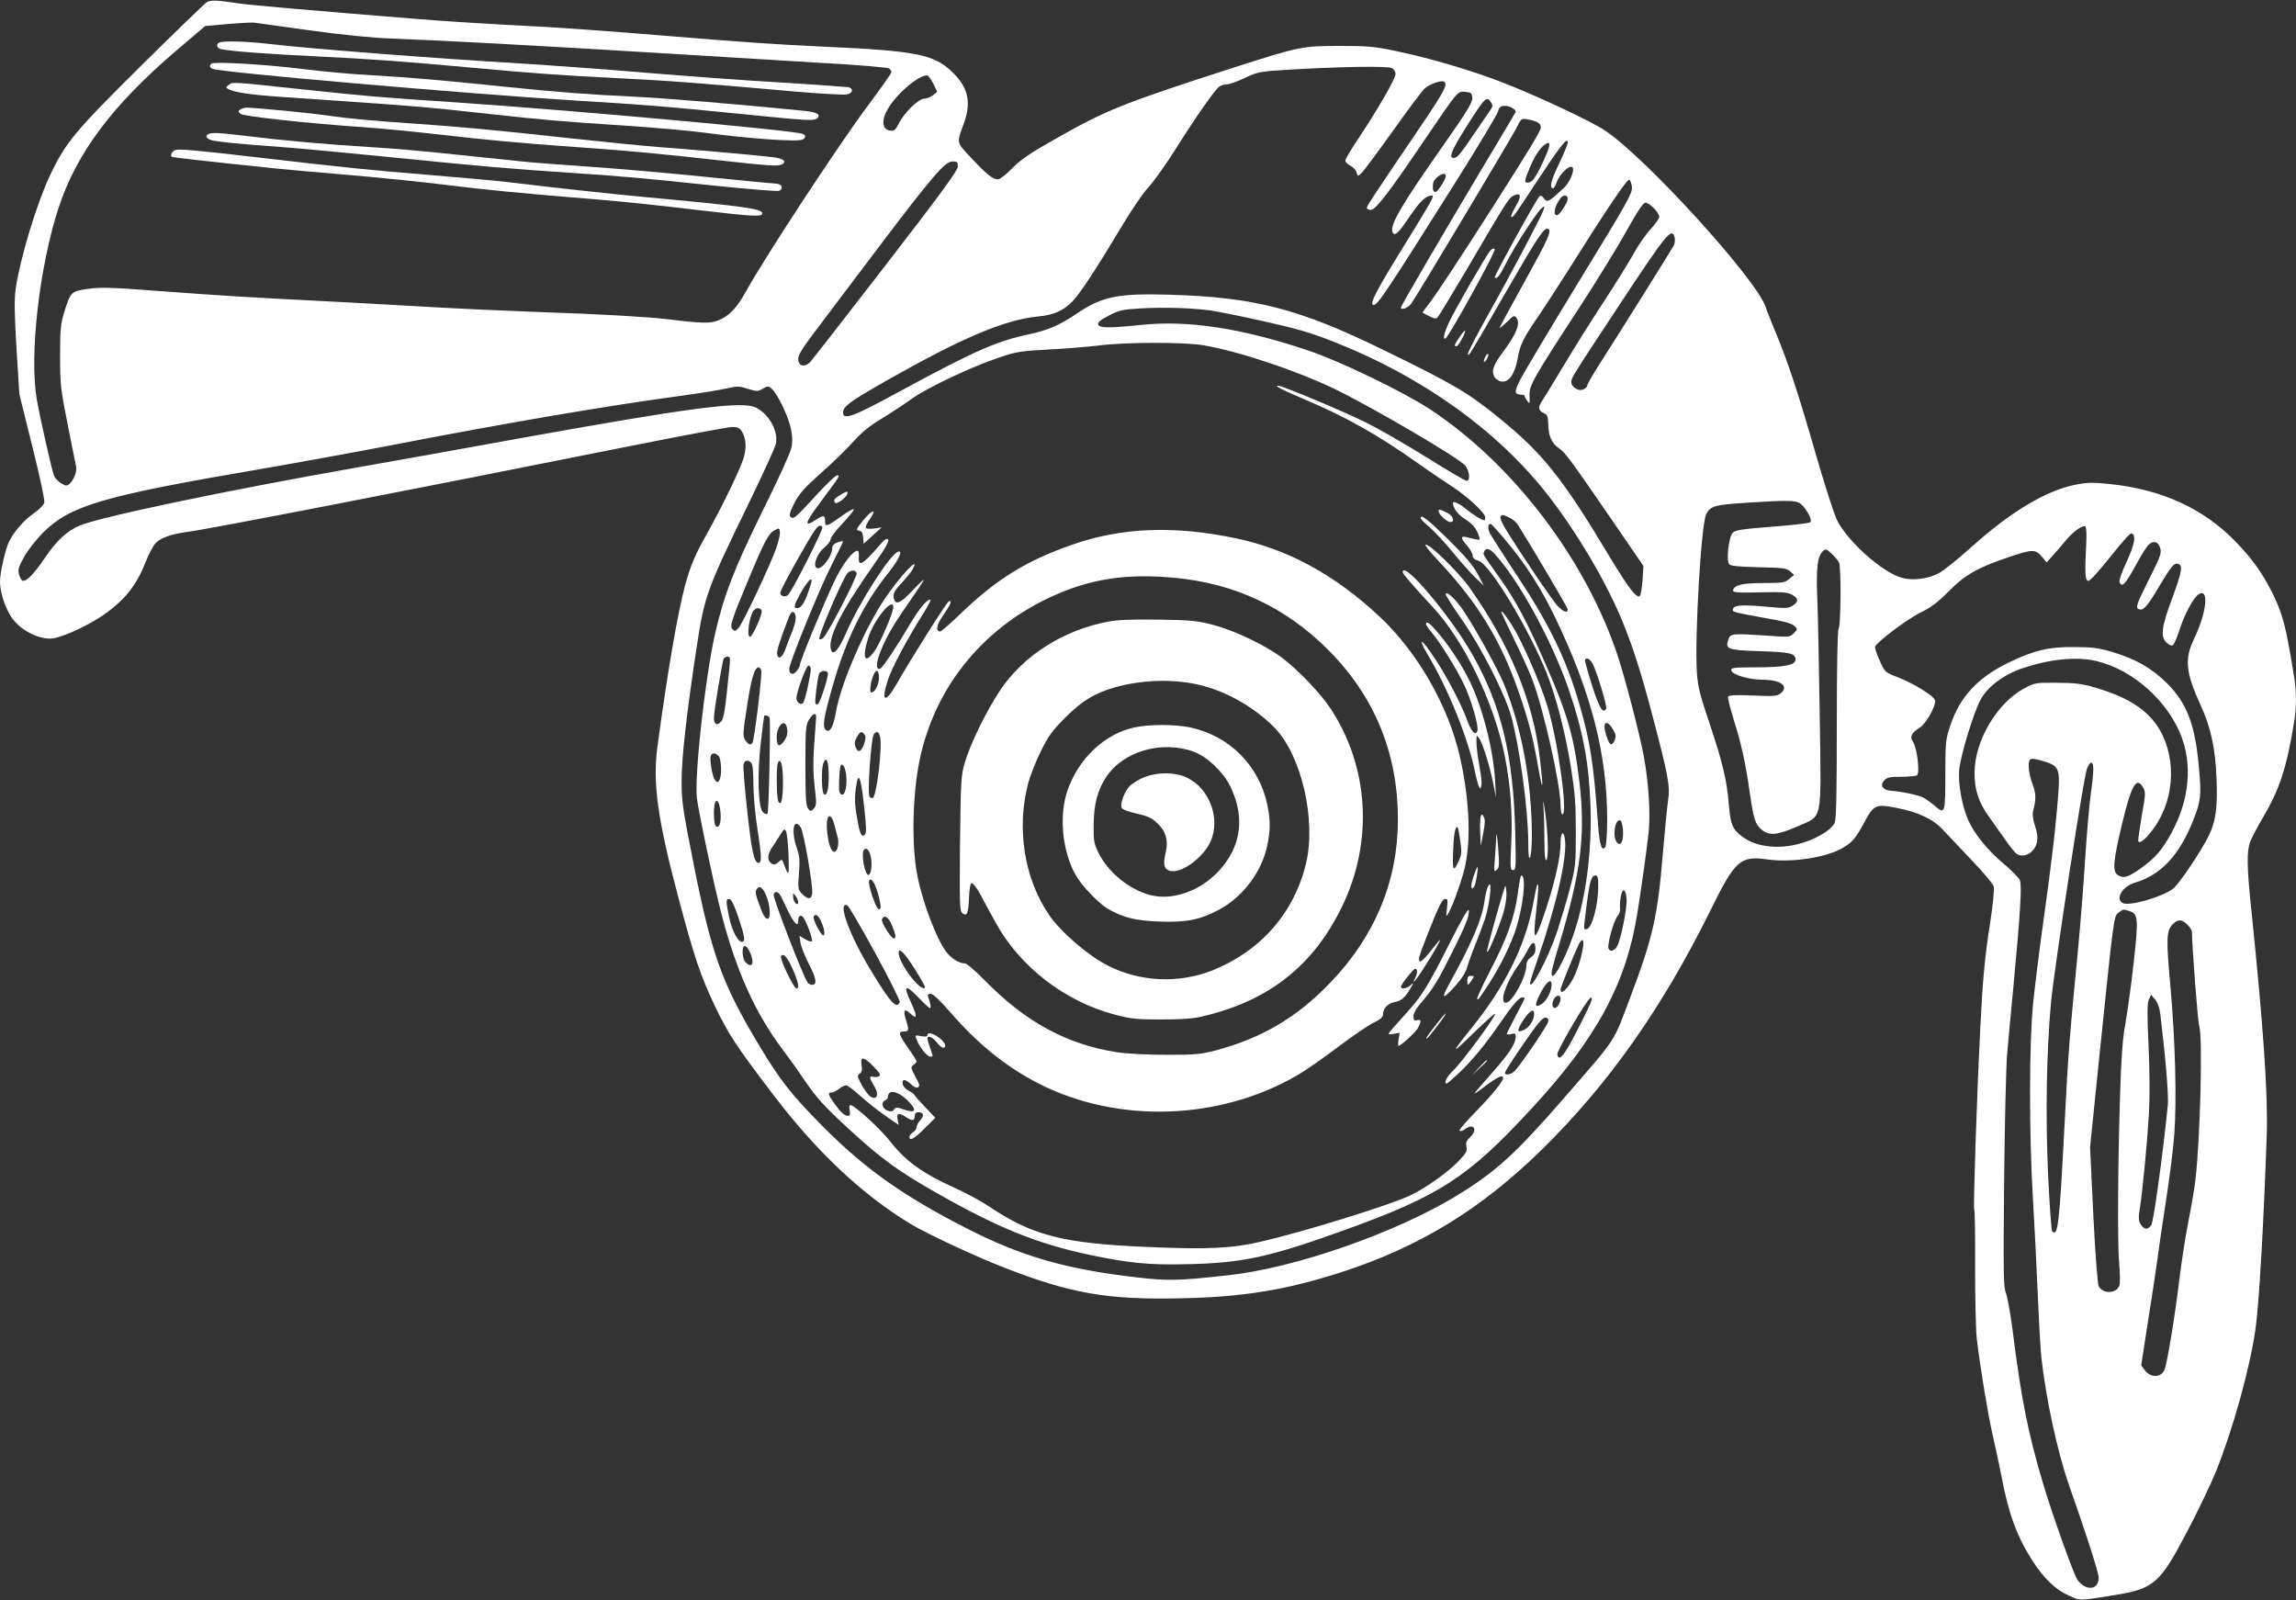 <?xml version="1.0" standalone="no"?>
<!DOCTYPE svg PUBLIC "-//W3C//DTD SVG 20010904//EN"
 "http://www.w3.org/TR/2001/REC-SVG-20010904/DTD/svg10.dtd">
<svg version="1.0" xmlns="http://www.w3.org/2000/svg"
 width="1280pt" height="892pt" viewBox="0 0 1280 892"
 preserveAspectRatio="xMidYMid meet">
<rect x="0" y="0" width="1280" height="892" fill="#333333" stroke="none"/>
<g transform="translate(0,892) scale(0.1,-0.1)"
fill="#ffffff" stroke="none">
<path d="M1153 8908 c-11 -7 -176 -166 -365 -353 -370 -367 -421 -427 -509
-612 -74 -157 -166 -460 -191 -629 -9 -65 -8 -131 4 -337 l16 -255 72 -290
c44 -175 70 -300 67 -314 -4 -14 -30 -40 -62 -62 -50 -35 -105 -97 -133 -152
-21 -41 -52 -174 -52 -226 0 -60 27 -142 64 -199 44 -66 140 -119 215 -119 52
0 188 60 286 124 126 85 195 169 248 306 16 41 41 88 55 103 28 29 91 51 177
62 122 16 1230 231 2425 470 316 63 591 115 612 115 28 0 41 -6 52 -22 25 -39
29 -92 12 -150 -19 -63 -120 -272 -202 -418 -67 -118 -94 -181 -124 -290 -42
-157 -98 -480 -155 -903 -27 -199 1 -405 116 -837 88 -332 125 -441 204 -607
75 -157 119 -224 324 -493 245 -322 497 -559 768 -723 92 -55 348 -175 513
-240 378 -148 582 -184 1003 -174 339 7 579 47 881 144 437 141 778 349 1119
682 374 367 672 789 943 1337 137 279 166 305 318 283 128 -18 317 9 407 58
63 34 81 54 132 148 53 99 64 105 182 81 120 -23 204 -63 257 -122 24 -26 96
-102 160 -169 64 -67 120 -133 123 -147 4 -15 -5 -102 -19 -195 -31 -197 -42
-314 -56 -593 -20 -395 -40 -1002 -34 -1012 4 -6 6 -150 5 -322 0 -171 4 -349
9 -396 22 -181 62 -420 89 -540 16 -69 39 -176 51 -239 37 -197 85 -328 170
-460 64 -100 131 -164 205 -196 65 -29 54 -29 252 3 222 36 254 64 407 356 60
114 130 261 157 326 95 235 191 577 223 800 20 135 46 594 63 1085 7 224 -18
594 -87 1263 -24 227 -25 316 -6 368 8 22 39 81 69 132 95 160 134 279 176
533 14 82 14 173 1 253 -47 291 -63 353 -126 479 -54 106 -108 181 -198 275
-180 187 -413 294 -706 324 -99 10 -126 9 -195 -5 -161 -34 -356 -150 -573
-345 -73 -66 -155 -132 -183 -147 -59 -32 -144 -43 -206 -26 -109 30 -303 203
-362 322 -17 35 -71 204 -120 374 -96 334 -155 512 -221 670 -23 55 -49 120
-57 145 -54 156 -665 828 -893 981 -82 55 -388 198 -583 273 -174 67 -400 133
-587 172 -119 25 -156 28 -310 28 -211 0 -224 -3 -587 -119 -620 -200 -714
-237 -995 -397 -144 -81 -195 -116 -244 -165 -34 -35 -70 -63 -80 -63 -29 0
-64 28 -148 118 -87 93 -84 79 -40 202 40 114 20 195 -69 280 -101 97 -199
117 -717 140 -272 13 -415 22 -935 65 -231 19 -508 39 -615 45 -332 17 -538
30 -725 45 -583 47 -925 77 -984 86 -118 18 -155 20 -178 7z m572 -157 c188
-26 350 -42 460 -46 252 -9 847 -41 1480 -80 308 -19 722 -44 920 -56 201 -11
366 -25 372 -31 7 -6 13 -15 13 -20 0 -6 -62 -94 -139 -197 -164 -221 -567
-835 -672 -1025 -52 -94 -95 -139 -155 -162 -46 -18 -92 -17 -276 6 -122 14
-377 29 -708 40 -168 6 -458 19 -645 30 -187 11 -432 24 -545 30 -438 22 -597
32 -920 56 -287 22 -347 24 -418 14 -96 -14 -98 -16 -134 -130 -20 -66 -23
-95 -23 -245 0 -160 3 -183 43 -385 23 -118 45 -224 47 -234 5 -24 -16 -76
-38 -94 -14 -12 -21 -11 -46 4 -17 10 -35 29 -40 43 -14 38 -78 322 -96 425
-42 247 14 736 121 1066 101 308 300 573 658 879 l160 136 126 11 c69 6 134 9
145 8 11 -2 151 -21 310 -43z m6036 -211 c10 -6 19 -20 19 -32 0 -26 -94 -189
-201 -351 -44 -65 -79 -124 -79 -132 0 -8 13 -21 29 -29 16 -9 31 -25 34 -38
6 -22 6 -22 27 -3 12 11 90 116 175 235 84 118 164 225 177 236 26 25 93 48
108 39 23 -14 4 -50 -121 -236 -279 -411 -309 -457 -309 -468 0 -6 10 -11 23
-11 26 0 104 102 292 380 195 287 190 282 233 278 33 -3 37 -6 40 -33 2 -25
-26 -72 -172 -280 -224 -319 -288 -429 -273 -468 11 -28 32 -9 97 88 57 84 90
115 122 115 17 0 5 -21 -167 -300 -147 -238 -184 -310 -157 -310 23 0 73 76
459 688 122 194 227 369 233 388 9 28 17 34 39 34 30 0 66 -22 60 -36 -2 -5
-88 -148 -190 -319 -207 -346 -449 -760 -449 -769 0 -18 41 -2 58 22 37 53
555 918 584 975 29 58 29 58 66 51 52 -9 72 -22 72 -44 0 -19 -61 -120 -262
-435 -197 -308 -329 -508 -365 -553 -19 -24 -34 -44 -32 -45 67 -36 73 -38 84
-25 7 7 80 128 163 268 224 382 234 398 261 410 41 19 45 -3 11 -60 -17 -29
-28 -55 -25 -58 8 -8 12 -3 147 203 128 194 168 244 168 211 0 -10 -22 -64
-50 -122 -44 -91 -54 -134 -31 -134 4 0 12 15 19 33 22 60 92 115 92 72 0 -27
-26 -79 -51 -102 -88 -82 -93 -85 -115 -55 -8 11 -16 14 -22 7 -19 -19 -254
-446 -249 -452 12 -11 29 11 66 85 44 88 169 280 196 302 17 14 17 13 10 -10
-10 -33 -179 -354 -316 -597 -60 -108 -108 -201 -106 -207 5 -14 3 -17 217
354 173 300 211 357 231 344 20 -12 3 -51 -131 -293 -77 -139 -140 -255 -140
-259 0 -3 18 12 41 33 38 38 41 39 54 22 22 -30 -2 -90 -73 -185 -54 -72 -68
-106 -54 -137 6 -14 24 -28 39 -31 41 -11 78 39 93 124 13 78 33 119 115 237
34 50 111 169 172 265 206 328 323 502 336 498 6 -3 13 -21 15 -42 3 -33 -26
-85 -292 -519 -162 -265 -310 -513 -330 -552 -36 -71 -35 -84 7 -85 9 0 17 -4
17 -8 0 -5 7 -17 15 -28 13 -17 14 -15 12 31 -2 57 14 86 293 514 85 131 196
311 245 399 65 117 95 161 108 162 23 0 77 -55 77 -79 0 -9 -22 -41 -50 -71
-27 -29 -68 -89 -92 -133 -24 -43 -96 -160 -160 -258 -65 -98 -166 -259 -224
-356 -59 -98 -115 -190 -125 -205 -26 -36 -24 -56 6 -70 21 -9 25 -18 26 -57
0 -68 19 -112 59 -139 36 -24 61 -58 318 -432 l154 -225 -5 -79 c-3 -43 -10
-83 -15 -88 -17 -17 -65 47 -173 226 -259 432 -370 570 -609 764 -178 145
-257 191 -655 385 -463 226 -711 290 -1180 304 -291 9 -381 -9 -522 -105 -93
-63 -159 -92 -256 -113 -193 -41 -308 -92 -724 -317 -268 -146 -323 -166 -323
-122 0 34 36 61 240 177 425 241 661 341 849 359 83 8 137 31 186 80 44 43
139 189 276 418 52 88 119 187 150 220 31 34 103 135 160 226 107 170 209 316
237 338 9 6 27 12 42 12 14 0 59 16 99 35 71 34 81 36 235 46 302 18 562 22
587 9z m-2558 -86 l22 -46 -24 -19 c-13 -10 -35 -19 -49 -19 -31 0 -111 -78
-142 -140 -18 -35 -25 -41 -47 -38 -41 5 -50 47 -23 103 42 87 171 202 228
205 7 0 22 -21 35 -46z m3111 -107 c7 -11 8 -22 1 -31 -6 -8 -48 -70 -94 -138
-86 -126 -97 -138 -118 -138 -28 0 -9 45 68 167 110 174 117 181 143 140z
m283 -341 c-31 -65 -51 -96 -67 -101 -33 -10 -35 -1 -9 62 29 74 62 127 91
147 38 27 34 -4 -15 -108z m-3257 -14 c0 -22 -90 -145 -401 -548 -220 -285
-411 -530 -423 -543 -32 -31 -66 -22 -66 19 0 21 24 60 86 142 47 62 208 275
357 473 310 409 375 485 418 485 25 0 29 -4 29 -28z m2720 -53 c0 -19 -45 -89
-57 -89 -13 0 -17 11 -14 45 3 34 71 77 71 44z m680 -127 c0 -20 -46 -92 -60
-92 -25 0 -13 53 22 98 15 18 38 15 38 -6z m596 -216 c3 -13 1 -34 -5 -45 -16
-29 -310 -499 -404 -645 -42 -66 -77 -125 -77 -132 0 -7 -9 -18 -21 -24 -26
-14 -69 11 -69 40 0 24 3 29 277 444 256 388 284 421 299 362z m-2586 -407
c41 -6 176 -33 300 -61 175 -39 259 -63 380 -111 496 -194 921 -498 1201 -859
158 -203 311 -461 404 -678 58 -136 111 -297 169 -518 97 -367 108 -421 95
-507 -5 -33 -18 -166 -29 -295 -28 -345 -56 -468 -180 -796 -101 -266 -67
-215 -376 -571 -265 -305 -378 -407 -591 -537 -345 -210 -905 -405 -1278 -445
-283 -31 -329 -32 -513 -11 -385 45 -629 114 -926 264 -361 183 -579 336 -813
571 -182 183 -243 261 -366 466 -202 339 -259 496 -358 992 -64 322 -69 358
-69 477 0 128 28 375 85 750 43 280 56 315 289 794 80 165 149 315 152 334 13
69 -38 162 -110 199 -77 40 -359 3 -1383 -182 -230 -42 -609 -110 -843 -151
-733 -129 -1444 -278 -1549 -325 -70 -31 -127 -84 -191 -179 -59 -88 -104
-134 -124 -127 -6 2 -15 18 -20 35 -7 26 -3 41 29 99 22 38 68 97 106 135 152
150 330 203 1204 352 209 36 533 95 720 131 672 130 1217 223 1642 280 101 14
211 32 245 40 57 13 68 13 116 -2 51 -16 56 -16 84 0 30 17 32 17 53 -3 32
-30 92 -156 105 -223 8 -41 9 -71 1 -106 -5 -26 -77 -183 -159 -348 -157 -318
-217 -472 -266 -688 -56 -250 -115 -789 -101 -913 10 -81 90 -462 132 -627 86
-337 192 -572 353 -785 31 -41 80 -109 108 -151 72 -107 110 -150 269 -296
168 -154 268 -226 473 -342 344 -196 560 -283 850 -345 221 -47 338 -59 555
-53 303 7 451 39 865 188 536 193 694 295 1048 679 364 393 529 699 591 1095
23 143 52 353 62 445 11 103 0 280 -27 425 -23 123 -102 427 -144 555 -177
538 -585 1075 -1050 1380 -152 99 -504 269 -682 328 -368 123 -664 168 -924
141 -183 -19 -238 -18 -242 3 -2 12 15 26 60 49 56 29 75 34 178 40 130 7 279
3 390 -12z m-39 -194 c198 -34 517 -141 729 -243 213 -103 697 -387 729 -428
24 -31 29 -84 7 -84 -8 0 -108 59 -222 130 -115 72 -267 159 -339 195 -123 61
-466 205 -489 205 -23 0 15 -20 144 -75 238 -101 405 -195 640 -361 58 -41
140 -97 184 -125 85 -55 186 -148 186 -173 0 -9 -2 -16 -5 -16 -14 0 -65 32
-104 64 -36 30 -71 46 -71 32 0 -27 29 -66 65 -88 44 -27 67 -55 80 -97 8 -26
13 -25 -70 -5 -34 8 -32 -7 5 -49 17 -19 30 -44 30 -54 0 -14 10 -23 33 -29
62 -18 282 -381 381 -630 53 -135 101 -322 133 -516 23 -146 28 -203 28 -363
0 -182 -1 -195 -32 -315 -18 -69 -51 -178 -72 -243 -49 -146 -151 -339 -151
-286 0 6 20 69 45 140 105 304 167 579 148 669 -8 44 -23 26 -23 -29 0 -75
-27 -199 -75 -349 -70 -214 -83 -219 -60 -22 9 73 13 135 10 138 -6 6 -9 -4
-29 -113 -44 -230 -158 -458 -344 -688 -115 -142 -114 -150 6 -32 67 65 124
117 127 114 8 -9 -184 -270 -232 -315 -37 -35 -57 -74 -37 -74 3 0 35 28 71
62 75 72 144 156 228 278 68 99 104 140 122 140 7 0 13 -2 13 -5 0 -2 -22 -47
-50 -98 -27 -52 -50 -97 -50 -101 0 -3 11 -4 25 0 21 5 25 3 25 -15 0 -38 -36
-94 -134 -204 -53 -59 -96 -110 -96 -113 0 -2 30 18 66 46 62 46 94 61 94 42
0 -20 -62 -96 -152 -188 -55 -56 -96 -104 -91 -107 6 -4 19 0 29 8 50 38 75
-2 29 -45 -20 -19 -24 -30 -20 -52 6 -24 -1 -36 -47 -84 -52 -55 -172 -141
-256 -183 -103 -52 -579 -201 -840 -262 -163 -38 -296 -45 -637 -30 -475 20
-641 64 -891 232 -39 26 -122 71 -185 99 -173 78 -268 146 -350 250 -63 80
-205 210 -229 210 -5 0 -7 -13 -3 -30 4 -22 2 -30 -9 -30 -20 0 -41 19 -77 69
-35 50 -38 61 -15 61 9 0 27 9 41 20 14 11 32 20 40 20 8 0 44 -27 79 -59 36
-32 98 -82 139 -110 l75 -52 -6 31 c-8 36 7 39 50 11 33 -22 46 -19 46 10 0
12 7 19 19 19 30 0 35 -19 12 -44 -12 -12 -21 -30 -21 -39 0 -9 -9 -22 -20
-29 -11 -7 -20 -18 -20 -25 0 -26 27 -11 85 47 l59 59 -55 58 c-31 32 -58 63
-60 68 -2 6 -17 17 -34 25 -17 9 -31 25 -33 38 -4 29 15 28 48 -3 16 -15 30
-21 38 -16 11 6 8 19 -15 60 -26 49 -27 53 -10 65 9 7 17 16 17 20 0 4 -22 39
-50 78 -50 71 -54 88 -21 88 28 0 30 8 13 60 -19 59 -11 72 23 40 39 -36 40
-18 5 59 -46 98 -35 108 37 34 33 -35 63 -63 68 -63 7 0 2 31 -11 64 -4 11 0
16 14 16 14 0 52 -36 111 -104 156 -179 308 -301 489 -395 442 -226 1010 -208
1446 46 45 26 145 96 223 155 78 59 167 120 197 135 41 20 56 33 56 48 0 33
27 62 65 69 38 7 59 26 89 78 19 33 19 33 -1 15 -20 -18 -53 -23 -53 -8 0 13
70 101 80 101 13 0 13 -26 0 -51 -24 -45 4 -14 44 49 56 87 99 162 94 162 -3
0 -26 -27 -51 -60 -48 -61 -68 -74 -66 -42 0 9 28 87 63 172 45 114 66 156 80
158 17 4 18 -1 13 -49 -6 -50 -5 -52 8 -29 22 38 62 146 85 230 43 154 35 397
-22 645 -64 280 -236 580 -445 776 -252 236 -514 378 -806 439 -342 71 -632
60 -906 -35 -259 -90 -424 -192 -627 -387 -56 -54 -106 -98 -112 -98 -28 0
-21 37 18 93 40 58 48 77 31 77 -9 0 -215 -326 -292 -462 -65 -114 -90 -101
-48 25 22 66 111 233 192 360 27 43 47 80 45 83 -13 12 -63 -47 -114 -134 -69
-117 -149 -238 -165 -248 -22 -13 -27 20 -9 70 29 85 74 165 164 293 47 68 86
126 86 130 0 5 -29 -23 -64 -60 -69 -74 -98 -84 -104 -35 -3 22 8 40 46 80 27
29 55 64 61 76 44 84 -73 -41 -160 -171 -111 -166 -244 -476 -269 -627 -14
-83 -34 -118 -57 -98 -19 16 -12 65 37 237 77 269 170 460 316 642 57 72 80
125 49 113 -45 -18 -215 -284 -286 -448 -42 -96 -73 -133 -85 -101 -24 62 51
213 238 478 66 94 87 132 79 140 -8 8 -21 -1 -48 -33 -95 -110 -120 -124 -115
-61 1 17 -2 31 -7 31 -27 0 -85 -76 -130 -171 -59 -124 -191 -444 -191 -463 0
-8 -8 -24 -18 -36 -21 -26 -42 -20 -42 11 0 34 169 448 236 579 35 69 64 128
64 132 0 3 -13 1 -30 -5 -19 -7 -30 -18 -30 -30 0 -51 -67 -134 -90 -111 -18
18 9 83 45 111 19 16 35 36 35 46 0 10 29 49 65 87 36 38 65 74 65 80 0 7 -29
-9 -64 -34 -85 -61 -96 -65 -96 -34 0 37 -9 39 -51 11 -71 -47 -63 -19 28 102
108 145 108 145 89 145 -8 0 -61 -51 -117 -112 -115 -126 -126 -135 -142 -119
-9 9 -3 28 22 78 28 53 56 84 151 169 64 56 144 135 179 174 45 50 89 86 154
125 51 31 127 81 170 112 89 63 329 177 487 230 97 33 118 36 280 45 96 5 220
15 275 22 141 19 480 20 586 1z m3319 -878 c30 -15 77 -94 63 -108 -5 -5 -101
-17 -214 -25 -175 -14 -206 -19 -220 -35 -22 -24 -36 -154 -19 -174 8 -10 48
-14 165 -17 136 -3 155 -5 175 -23 l22 -20 -27 -22 c-24 -21 -36 -23 -143 -23
-119 0 -164 -11 -170 -40 -2 -13 19 -15 146 -12 123 3 154 1 180 -12 39 -20
41 -40 6 -62 -23 -16 -38 -16 -159 -5 -132 12 -175 7 -175 -19 0 -12 14 -15
180 -45 104 -18 150 -30 163 -44 19 -18 19 -19 -3 -41 -22 -22 -26 -22 -139
-14 -203 14 -214 13 -225 -19 -20 -56 -7 -61 176 -67 168 -5 198 -12 198 -47
0 -30 -64 -43 -215 -43 -133 0 -146 -2 -143 -17 4 -24 98 -52 175 -52 101 -1
148 -36 101 -75 -21 -17 -36 -18 -156 -13 -100 4 -134 2 -138 -7 -3 -7 12 -64
31 -127 42 -131 67 -246 90 -409 21 -146 30 -174 66 -205 43 -35 86 -31 199
18 144 64 133 12 125 612 -4 275 -10 574 -14 665 -7 171 2 233 35 261 12 10
20 7 45 -17 17 -16 35 -38 41 -48 13 -24 11 -357 -2 -370 -6 -6 -10 -216 -10
-535 0 -401 -3 -532 -13 -551 -7 -13 -30 -36 -52 -50 -149 -97 -352 -108 -463
-23 -53 40 -64 66 -73 170 -12 146 -35 240 -106 453 -56 166 -67 209 -73 291
-13 198 24 830 52 883 25 47 45 52 248 65 189 12 243 12 270 -2z m-1616 -82
c17 -8 38 -25 46 -37 77 -122 280 -465 280 -475 0 -23 -25 -14 -57 20 -29 30
-206 292 -287 424 -21 34 -35 66 -31 72 8 14 11 14 49 -4z m-20 -127 c116
-139 198 -267 280 -439 198 -412 286 -758 286 -1119 0 -74 -5 -142 -10 -150
-19 -31 -33 10 -41 122 -25 347 -44 466 -104 672 -74 254 -168 447 -350 721
-73 110 -139 214 -148 230 -14 29 -13 55 3 55 4 0 42 -42 84 -92z m-3809 73
c6 -11 -171 -361 -192 -378 -18 -14 -43 -6 -43 14 0 15 152 289 192 346 20 28
33 34 43 18z m7046 -82 c-9 -175 -7 -213 10 -217 10 -2 54 47 123 133 59 75
112 135 119 132 27 -8 18 -61 -27 -158 -26 -55 -43 -104 -40 -113 13 -35 33
-13 97 104 25 47 55 94 66 104 27 25 54 17 64 -20 8 -27 1 -47 -56 -160 -78
-157 -84 -172 -62 -180 24 -10 48 18 115 132 67 112 82 129 105 120 25 -9 18
-47 -36 -193 -58 -156 -66 -211 -32 -244 12 -12 27 -19 35 -17 7 3 23 39 36
79 28 90 79 187 109 206 59 39 46 -100 -24 -245 -56 -115 -49 -190 37 -377 55
-119 81 -241 87 -405 6 -162 -4 -236 -41 -314 -46 -94 -172 -281 -205 -303
-72 -49 -248 -97 -279 -76 -40 26 1 92 71 113 145 43 248 154 325 350 41 103
45 138 32 279 -21 251 -67 371 -182 485 -85 83 -173 133 -303 172 -75 22 -111
27 -210 27 -143 2 -229 -19 -370 -88 -170 -83 -268 -189 -322 -348 -26 -78
-28 -91 -28 -276 0 -217 -2 -223 -60 -172 -20 17 -48 37 -63 45 -28 14 -120
34 -181 38 -45 4 -62 30 -37 57 16 18 31 21 95 21 42 0 82 4 88 8 17 11 1 150
-21 185 -21 30 -11 51 38 82 34 22 88 118 84 150 -4 24 -116 94 -211 131 -68
26 -69 27 -98 92 -17 36 -28 71 -25 78 10 26 184 157 256 191 57 28 95 57 155
118 90 91 162 132 336 190 129 44 146 44 181 3 l28 -33 32 36 c18 19 50 57 72
83 39 49 93 89 111 82 6 -2 8 -36 6 -87z m-7304 -36 c-34 -96 -187 -420 -210
-444 -17 -18 -21 -19 -33 -7 -17 17 -7 49 90 281 88 211 111 254 144 271 26
14 27 13 30 -9 2 -13 -8 -54 -21 -92z m4005 -30 c134 -145 318 -481 412 -752
81 -234 115 -416 123 -656 10 -330 -47 -646 -158 -867 -38 -76 -59 -97 -59
-60 0 10 18 79 41 153 123 408 149 615 114 911 -29 247 -66 377 -185 648 -106
243 -171 365 -260 489 -98 138 -93 129 -86 146 8 23 30 18 58 -12z m-3556
-108 c6 -15 -152 -321 -184 -358 -9 -10 -19 -14 -24 -9 -11 11 136 352 159
370 23 16 42 15 49 -3z m1773 -26 c333 -31 616 -163 852 -398 261 -260 393
-579 392 -951 0 -341 -128 -650 -378 -909 -184 -192 -379 -307 -636 -376 -84
-22 -113 -25 -274 -25 -105 0 -220 6 -275 14 -281 43 -512 168 -739 400 -54
55 -102 96 -113 96 -31 0 -75 27 -102 63 -55 72 -133 277 -162 427 -33 167
-27 447 12 639 86 422 371 763 779 934 199 84 393 110 644 86z m-2029 -36
c-29 -96 -50 -133 -77 -133 -17 0 -17 14 4 53 47 93 92 141 73 80z m460 -128
c0 -29 -73 -200 -103 -242 -56 -79 -73 -47 -37 71 31 100 140 233 140 171z
m-734 -19 c7 -17 -51 -146 -65 -146 -20 0 -3 119 21 147 14 17 37 17 44 -1z
m189 -29 c4 -14 -3 -46 -15 -78 -12 -30 -30 -76 -40 -104 -17 -51 -43 -67 -48
-29 -2 17 19 83 67 207 13 33 29 35 36 4z m-368 -284 c-26 -257 -31 -285 -47
-305 -21 -26 -40 -16 -40 20 0 37 47 318 55 331 3 6 13 11 22 11 13 0 15 -9
10 -57z m4809 22 c21 -32 86 -244 78 -256 -18 -29 -36 0 -78 128 -24 76 -42
141 -40 145 9 14 23 8 40 -17z m2812 10 c207 -49 407 -231 478 -434 61 -174
31 -376 -82 -562 -44 -74 -85 -115 -163 -169 -64 -43 -86 -48 -117 -26 -28 21
-22 81 26 282 53 221 81 269 119 202 13 -23 12 -40 -9 -155 -12 -72 -21 -135
-19 -142 7 -19 50 19 93 82 117 170 119 411 6 570 -68 94 -176 158 -356 209
-61 17 -106 22 -199 22 -118 1 -121 0 -183 -33 -149 -81 -273 -290 -274 -466
-1 -97 22 -167 82 -250 28 -39 69 -97 92 -130 23 -33 49 -65 57 -72 41 -32
106 4 117 64 5 25 1 54 -11 89 -11 33 -15 62 -11 81 18 69 17 100 -3 153 -12
30 -21 74 -21 98 0 49 7 51 88 27 77 -23 86 -43 78 -163 -13 -181 -36 -382
-81 -703 -25 -177 -52 -396 -61 -487 -22 -224 -22 -723 -1 -1077 9 -148 21
-389 27 -534 6 -144 15 -304 20 -355 27 -239 89 -526 155 -716 100 -283 165
-488 165 -515 0 -68 -69 -76 -117 -14 -20 25 -139 358 -193 539 -83 277 -122
473 -170 855 -12 94 -29 187 -37 207 -14 33 -15 107 -10 630 3 326 11 645 17
708 6 63 21 232 35 375 39 416 47 557 36 587 -5 14 -48 58 -95 97 -88 74 -161
165 -195 243 -33 78 -54 193 -49 272 6 80 83 334 123 402 42 71 129 135 230
169 156 52 301 66 413 40z m-7168 -44 c0 -34 -32 -176 -42 -189 -13 -15 -38 2
-38 26 0 34 55 182 67 182 7 0 13 -9 13 -19z m-276 -9 c6 -19 -38 -385 -49
-402 -10 -16 -23 -12 -40 14 -15 22 -14 37 10 192 24 157 42 214 65 214 5 0
11 -8 14 -18z m371 -12 c7 -12 -42 -167 -55 -175 -5 -3 -11 -2 -14 3 -5 9 10
132 20 165 6 18 39 23 49 7z m285 -28 c0 -38 -22 -82 -42 -82 -7 0 -8 14 -4
41 13 79 46 109 46 41z m-350 -219 c-1 -10 -5 -79 -11 -153 -7 -98 -6 -163 3
-238 11 -94 10 -104 -6 -120 -16 -16 -18 -16 -32 2 -11 16 -14 64 -14 240 0
203 2 224 20 254 22 35 40 42 40 15z m-259 -5 c5 -74 -5 -525 -12 -533 -6 -6
-15 -3 -26 8 -27 26 -32 219 -11 392 9 77 17 141 18 143 1 9 30 0 31 -10z m93
-44 c11 -30 6 -61 -15 -88 -26 -34 -39 -25 -39 26 0 56 39 101 54 62z m4610
-23 c15 -26 16 -37 8 -57 -17 -36 -29 -30 -47 26 -25 75 1 96 39 31z m-4175
-25 c8 -10 8 -23 -1 -51 -16 -47 -35 -55 -48 -20 -8 21 -6 33 7 56 19 33 26
35 42 15z m87 -12 c14 -54 -17 -319 -39 -341 -4 -4 -12 -2 -19 5 -14 14 8 329
24 350 16 19 27 14 34 -14z m-896 -113 c5 -11 10 -41 10 -68 0 -90 -34 -97
-51 -11 -14 74 -11 98 11 98 10 0 24 -9 30 -19z m610 -111 c0 -73 -11 -112
-27 -97 -13 13 -15 140 -3 172 17 45 30 14 30 -75z m-432 78 c8 -8 12 -50 12
-122 1 -65 10 -171 24 -256 22 -141 23 -180 5 -180 -25 0 -38 61 -63 288 -15
134 -24 252 -21 262 7 23 25 26 43 8z m177 -101 c0 -100 -9 -142 -25 -117 -11
17 -13 189 -4 215 15 38 29 -9 29 -98z m7305 62 c0 -23 -7 -87 -15 -143 -8
-55 -21 -211 -30 -346 -8 -135 -26 -360 -39 -500 -50 -516 -56 -593 -76 -983
-29 -560 -37 -635 -69 -601 -5 5 -15 146 -23 314 -15 333 -9 684 16 960 19
198 182 1261 201 1306 19 46 35 43 35 -7z m-6953 -27 c7 -55 -4 -112 -22 -112
-9 0 -16 11 -17 28 -2 41 3 126 9 135 10 16 25 -10 30 -51z m100 -176 c13
-115 14 -149 4 -159 -17 -17 -28 4 -42 88 -15 82 -16 122 -5 189 12 78 26 42
43 -118z m-800 -38 c4 -55 -7 -86 -26 -74 -12 8 -15 103 -5 131 11 28 27 -1
31 -57z m633 -60 c6 -24 15 -58 20 -76 10 -38 -3 -86 -23 -80 -32 11 -54 198
-22 198 8 0 19 -17 25 -42z m4398 -37 c4 -62 -14 -94 -35 -65 -25 34 -9 131
20 121 7 -2 13 -27 15 -56z m-4584 16 c17 -24 69 -326 64 -366 -4 -35 -23 -37
-54 -6 -26 26 -26 29 -20 114 6 75 4 97 -14 151 -31 92 -14 166 24 107z m3677
-76 c9 -64 8 -75 -12 -118 -28 -60 -33 -44 -27 81 3 83 13 125 25 113 2 -3 9
-37 14 -76z m-3745 -79 c4 -117 1 -123 -26 -48 -10 28 -11 28 -31 10 -15 -14
-24 -16 -37 -8 -27 18 -25 51 6 96 16 24 37 56 47 72 15 26 19 27 27 12 5 -10
12 -70 14 -134z m457 -1 c11 -43 5 -103 -10 -108 -21 -7 -45 122 -26 141 13
13 27 0 36 -33z m4057 -170 c0 -109 -36 -241 -67 -241 -16 0 -16 -11 3 140 17
132 26 160 49 160 12 0 15 -14 15 -59z m-4016 -40 c19 -66 20 -94 4 -89 -16 6
-60 137 -53 157 9 24 31 -6 49 -68z m-610 -52 c22 -99 -9 -126 -42 -36 -33 87
-34 97 -21 113 11 13 15 13 32 -4 10 -11 24 -44 31 -73z m4784 21 c4 -51 -33
-235 -54 -267 -16 -25 -39 -30 -47 -10 -8 21 30 157 50 179 10 11 16 29 15 41
-2 11 -1 40 3 64 8 56 29 52 33 -7z m-4708 1 c59 -129 90 -172 90 -122 0 25
15 35 27 18 19 -23 57 -127 49 -134 -3 -4 -21 1 -38 12 l-31 18 6 -39 c3 -21
25 -76 48 -121 41 -79 45 -113 16 -113 -8 0 -19 6 -24 13 -25 31 -196 475
-190 491 10 25 30 15 47 -23z m90 -19 c0 -26 -25 -5 -28 24 -2 28 -2 28 13 10
8 -11 15 -26 15 -34z m-333 -87 c36 -109 40 -135 19 -135 -23 0 -56 63 -71
137 -19 89 -19 105 2 101 11 -2 27 -35 50 -103z m762 -197 c78 -143 140 -267
137 -274 -17 -43 -53 -2 -162 178 -121 200 -187 384 -131 362 7 -2 77 -122
156 -266z m6996 232 c45 -17 47 -42 20 -288 -14 -125 -35 -276 -46 -337 -15
-79 -23 -184 -29 -375 -13 -390 -16 -851 -6 -962 5 -53 6 -107 2 -121 -12 -48
-91 -53 -116 -7 -6 12 -19 177 -30 398 l-18 377 49 480 c84 815 83 806 109
827 26 21 30 21 65 8z m-7302 -47 c20 -40 29 -81 18 -87 -11 -7 -63 93 -55
105 10 16 23 9 37 -18z m397 -25 c23 -55 28 -76 15 -79 -15 -4 -75 90 -68 106
10 28 34 15 53 -27z m7225 -3 c14 -13 25 -32 25 -42 0 -75 33 -503 40 -521 21
-49 6 -639 -21 -861 -5 -46 -23 -149 -39 -230 -16 -80 -38 -225 -50 -321 -24
-201 -67 -462 -82 -503 -18 -47 -77 -50 -111 -5 l-20 27 36 233 c21 128 44
285 53 348 8 63 30 214 49 335 19 121 40 285 46 365 15 190 6 532 -21 830 -24
263 -23 310 11 346 29 31 53 31 84 -1z m-3370 -127 c-13 -78 -44 -164 -75
-206 -30 -42 -50 -53 -50 -28 0 11 64 171 100 249 20 41 33 33 25 -15z m-265
-8 c0 -20 -8 -35 -25 -46 -16 -11 -25 -26 -25 -43 0 -65 -80 -211 -115 -211
-37 0 -2 108 67 206 20 27 45 68 57 92 24 47 41 47 41 2z m-4371 -39 c16 -49
-1 -67 -33 -35 -16 15 -22 75 -9 88 10 10 29 -14 42 -53z m910 -71 c35 -56 61
-103 58 -106 -25 -25 -146 135 -147 194 0 34 31 2 89 -88z m-680 -2 c32 -73
39 -108 21 -108 -15 0 -94 166 -86 179 13 21 35 -2 65 -71z m4231 -88 c0 -35
-27 -88 -54 -106 -41 -26 -43 -8 -7 62 33 63 61 83 61 44z m50 -78 c0 -10 -6
-27 -14 -38 -21 -28 -40 -7 -27 29 12 30 41 37 41 9z m3344 -88 c31 -259 47
-457 41 -509 -29 -285 -79 -643 -91 -662 -19 -30 -40 -29 -59 1 -13 20 -14 34
-6 87 15 94 41 362 51 528 5 92 5 233 -2 379 -8 181 -8 239 2 260 l12 27 22
-26 c15 -18 25 -46 30 -85z m-3175 69 c-6 -16 -42 -91 -82 -168 -69 -134 -97
-166 -105 -122 -3 14 112 217 167 294 22 31 32 29 20 -4z m-317 -74 c-4 -33
-29 -68 -58 -81 -39 -18 -39 -2 0 58 37 56 63 66 58 23z m79 -34 c-3 -20 -145
-229 -184 -272 -21 -23 -57 -31 -57 -13 0 10 99 159 169 254 28 37 48 56 59
54 11 -2 16 -11 13 -23z m-3761 -250 c34 -35 42 -48 31 -54 -7 -5 -22 -6 -32
-4 -24 7 -24 -4 1 -45 26 -42 26 -72 1 -72 -20 0 -45 30 -76 89 -16 31 -16 36
-2 46 12 9 15 21 10 48 -8 51 12 48 67 -8z m195 -195 c49 -50 39 -68 -26 -45
-40 14 -45 14 -55 0 -9 -12 -17 -13 -38 -5 -29 11 -36 47 -11 56 8 4 15 12 15
18 0 47 58 35 115 -24z"/>
<path d="M1223 8683 c-21 -8 -15 -32 10 -37 56 -12 257 -27 547 -41 298 -15
453 -26 825 -60 367 -34 526 -45 825 -60 297 -15 425 -24 1021 -77 135 -11
257 -18 272 -14 33 8 36 34 5 40 -13 2 -180 14 -373 26 -192 11 -534 36 -760
55 -225 19 -529 41 -675 50 -489 29 -1188 83 -1420 110 -123 15 -253 18 -277
8z"/>
<path d="M1178 8565 c-12 -13 -9 -22 8 -29 51 -20 1397 -137 2014 -176 412
-25 508 -33 928 -75 388 -39 415 -41 431 -21 17 21 -9 32 -94 40 -354 35 -737
67 -910 76 -291 14 -452 27 -725 55 -377 39 -553 54 -750 65 -102 5 -277 21
-390 35 -215 27 -500 43 -512 30z"/>
<path d="M1276 8447 c-19 -14 -19 -15 0 -25 31 -17 128 -31 289 -42 787 -54
777 -53 1160 -95 300 -33 401 -42 755 -65 168 -11 370 -29 450 -40 244 -33
519 -52 544 -38 20 11 20 24 0 32 -51 20 -1316 134 -1944 176 -398 26 -500 35
-835 71 -412 44 -397 43 -419 26z"/>
<path d="M1340 8310 c-13 -8 -13 -11 0 -24 15 -15 367 -53 700 -76 85 -6 250
-22 365 -35 303 -35 483 -52 810 -75 312 -22 445 -35 853 -80 205 -23 267 -27
287 -18 36 16 16 34 -48 42 -90 11 -475 45 -632 56 -82 6 -310 29 -505 50
-388 43 -612 64 -850 80 -248 17 -388 30 -495 46 -93 14 -404 44 -450 44 -11
0 -27 -5 -35 -10z"/>
<path d="M1163 8173 c-20 -8 -15 -23 11 -33 25 -9 158 -23 401 -40 83 -6 371
-33 640 -60 508 -51 605 -59 990 -85 281 -19 370 -27 789 -71 182 -19 338 -31
348 -28 11 3 18 13 16 22 -2 12 -16 18 -48 20 -25 1 -198 18 -385 37 -187 19
-470 44 -630 55 -159 11 -333 24 -385 30 -52 5 -221 23 -375 39 -154 17 -359
35 -455 40 -266 16 -507 38 -740 67 -119 14 -156 16 -177 7z"/>
<path d="M978 8084 c-18 -6 -31 -31 -20 -38 7 -4 136 -19 587 -66 50 -5 227
-21 395 -35 168 -14 411 -39 540 -55 223 -28 430 -48 885 -85 110 -9 347 -34
527 -56 309 -36 358 -39 358 -18 0 25 -107 40 -640 89 -211 20 -490 50 -780
85 -69 8 -267 26 -440 40 -321 26 -461 40 -975 100 -325 38 -412 45 -437 39z"/>
<path d="M8308 7523 c-21 -24 -194 -324 -229 -398 -28 -59 -38 -102 -20 -91
21 13 283 488 274 497 -6 6 -15 3 -25 -8z"/>
<path d="M8136 7040 c-29 -44 -31 -50 -16 -50 10 0 54 79 47 86 -2 3 -16 -14
-31 -36z"/>
<path d="M8280 6930 c-6 -12 -9 -24 -7 -27 3 -2 11 5 17 17 6 12 9 24 7 27 -3
2 -11 -5 -17 -17z"/>
<path d="M4683 6160 c-32 -19 -39 -30 -27 -43 9 -8 53 22 65 44 12 24 2 24
-38 -1z"/>
<path d="M4816 6024 c-43 -53 -46 -59 -28 -62 16 -2 22 -12 24 -38 l3 -35 50
46 50 45 -41 -6 c-23 -3 -44 -2 -47 3 -3 5 5 26 20 46 44 61 20 62 -31 1z"/>
<path d="M8020 6070 c0 -17 47 -60 65 -60 29 0 16 36 -20 53 -42 20 -45 20
-45 7z"/>
<path d="M7920 6032 c0 -5 22 -28 50 -51 27 -23 85 -86 129 -139 43 -53 100
-117 126 -142 l47 -45 -34 65 c-26 48 -68 98 -164 193 -118 115 -154 143 -154
119z"/>
<path d="M7947 5883 c-4 -3 27 -42 69 -86 224 -238 352 -448 453 -741 53 -154
78 -250 106 -411 27 -151 31 -133 10 45 -37 320 -168 638 -393 955 -63 89
-231 252 -245 238z"/>
<path d="M7820 5731 c0 -10 58 -77 163 -190 178 -189 346 -537 406 -836 32
-160 44 -324 36 -487 -6 -136 -6 -148 10 -148 17 0 17 16 12 218 -10 420 -79
704 -239 984 -122 215 -388 529 -388 459z"/>
<path d="M8060 5607 c0 -7 41 -72 91 -143 106 -151 236 -406 273 -534 47 -169
96 -524 96 -710 0 -65 3 -90 10 -80 5 8 10 62 10 120 0 298 -57 608 -157 850
-37 89 -170 328 -232 417 -42 59 -91 103 -91 80z"/>
<path d="M8370 5506 c0 -2 32 -69 70 -148 39 -78 83 -177 100 -219 64 -166
160 -591 160 -710 0 -27 5 -49 10 -49 33 0 -26 421 -86 612 -43 136 -143 363
-195 443 -43 66 -59 85 -59 71z"/>
<path d="M7950 5440 c0 -5 13 -24 29 -42 46 -54 138 -200 181 -290 42 -87 86
-239 76 -263 -10 -28 -34 -3 -56 58 -44 122 -158 326 -234 421 -31 39 -24 9
11 -49 115 -191 231 -477 268 -667 10 -48 22 -85 26 -82 13 7 11 47 -6 139 -8
44 -14 98 -14 120 0 38 0 39 15 20 19 -26 61 -159 79 -255 l15 -75 -5 93 c-9
172 -72 418 -146 564 -43 86 -106 181 -168 256 -50 59 -71 74 -71 52z"/>
<path d="M8605 4415 c3 -38 5 -121 5 -183 0 -73 4 -111 10 -107 14 8 11 139
-5 260 -12 82 -13 87 -10 30z"/>
<path d="M8255 4369 c-3 -9 -5 -49 -3 -90 l3 -74 14 71 c10 51 11 76 3 90 -9
17 -11 17 -17 3z"/>
<path d="M8341 4259 c0 -25 -4 -82 -7 -125 -6 -73 -5 -78 10 -63 15 13 15 29
8 125 -5 60 -10 88 -11 63z"/>
<path d="M8215 4035 c-18 -50 -15 -87 4 -56 9 14 23 102 18 108 -2 2 -12 -22
-22 -52z"/>
<path d="M8462 3943 c-17 -131 -58 -249 -153 -431 -44 -85 -77 -157 -74 -160
6 -6 3 -10 52 63 67 100 130 225 162 320 43 130 62 305 32 305 -4 0 -12 -43
-19 -97z"/>
<path d="M8291 3968 c-4 -13 -12 -45 -15 -72 -16 -106 -69 -229 -201 -469 -44
-80 -29 -79 42 2 33 37 56 74 63 102 7 24 27 80 45 124 18 44 42 109 54 144
31 96 43 250 12 169z"/>
<path d="M8389 3975 c-35 -109 -99 -343 -99 -359 1 -25 62 121 91 215 12 40
19 86 17 115 -2 32 -5 42 -9 29z"/>
<path d="M8086 3671 c-128 -255 -159 -304 -258 -412 -46 -50 -84 -94 -86 -100
-2 -5 10 -6 29 -2 l32 6 -6 -36 c-3 -21 -3 -37 -1 -37 14 0 97 77 110 101 19
38 18 48 -6 42 -16 -4 -20 0 -20 22 0 17 16 46 49 83 63 74 87 114 170 280 74
148 95 202 89 229 -3 11 -45 -63 -102 -176z"/>
<path d="M8180 3455 c0 -14 2 -25 4 -25 2 0 11 11 20 25 16 24 16 25 -4 25
-15 0 -20 -7 -20 -25z"/>
<path d="M8009 3212 c-49 -61 -63 -82 -55 -82 5 0 85 103 100 128 15 26 -1 10
-45 -46z"/>
<path d="M5170 3149 c0 -7 -12 -9 -35 -5 -35 7 -35 7 -24 -21 15 -40 58 -93
75 -93 17 0 17 -2 -1 50 -8 23 -15 46 -15 51 0 20 31 7 52 -21 12 -16 28 -30
35 -30 24 0 13 29 -20 54 -35 27 -67 34 -67 15z"/>
<path d="M8245 2968 l-40 -43 43 40 c23 21 42 40 42 42 0 8 -9 0 -45 -39z"/>
<path d="M6179 5455 c-251 -47 -474 -189 -604 -384 -76 -114 -165 -296 -196
-401 -21 -71 -23 -97 -27 -451 -3 -336 -2 -377 13 -389 25 -21 34 -2 37 84 2
49 7 81 15 83 6 2 27 -24 46 -59 19 -35 57 -106 86 -158 134 -247 387 -443
666 -516 87 -23 121 -27 255 -27 111 0 176 4 228 16 372 85 623 282 783 612
176 362 152 778 -63 1105 -53 81 -181 216 -268 281 -91 70 -266 154 -385 185
-89 24 -122 27 -305 30 -148 2 -226 -1 -281 -11z m520 -356 c146 -37 298 -125
406 -235 150 -153 234 -514 176 -757 -66 -275 -252 -488 -521 -596 -189 -75
-406 -65 -585 27 -112 57 -263 188 -328 284 -136 201 -180 474 -117 724 11 44
43 126 71 183 44 89 64 117 138 191 96 96 165 137 282 170 158 43 332 46 478
9z"/>
<path d="M6324 4865 c-165 -36 -309 -171 -372 -349 -50 -141 -30 -344 46 -476
34 -59 127 -156 178 -186 83 -48 152 -66 284 -71 150 -6 228 9 332 64 135 70
242 212 273 360 18 86 18 140 0 228 -46 218 -212 384 -430 430 -86 18 -229 18
-311 0z m333 -136 c74 -28 161 -111 201 -191 63 -129 67 -254 12 -365 -77
-156 -247 -261 -405 -251 -127 8 -279 117 -341 244 -26 53 -28 68 -27 156 1
116 22 194 69 265 95 146 312 208 491 142z"/>
<path d="M6383 4589 c-29 -11 -65 -32 -82 -48 -30 -28 -58 -99 -48 -124 3 -9
37 -22 83 -32 62 -14 85 -24 116 -54 46 -42 62 -95 48 -156 -16 -69 -13 -94
15 -107 59 -27 193 67 235 164 55 128 -9 296 -135 354 -64 30 -158 31 -232 3z"/>
</g>
</svg>

